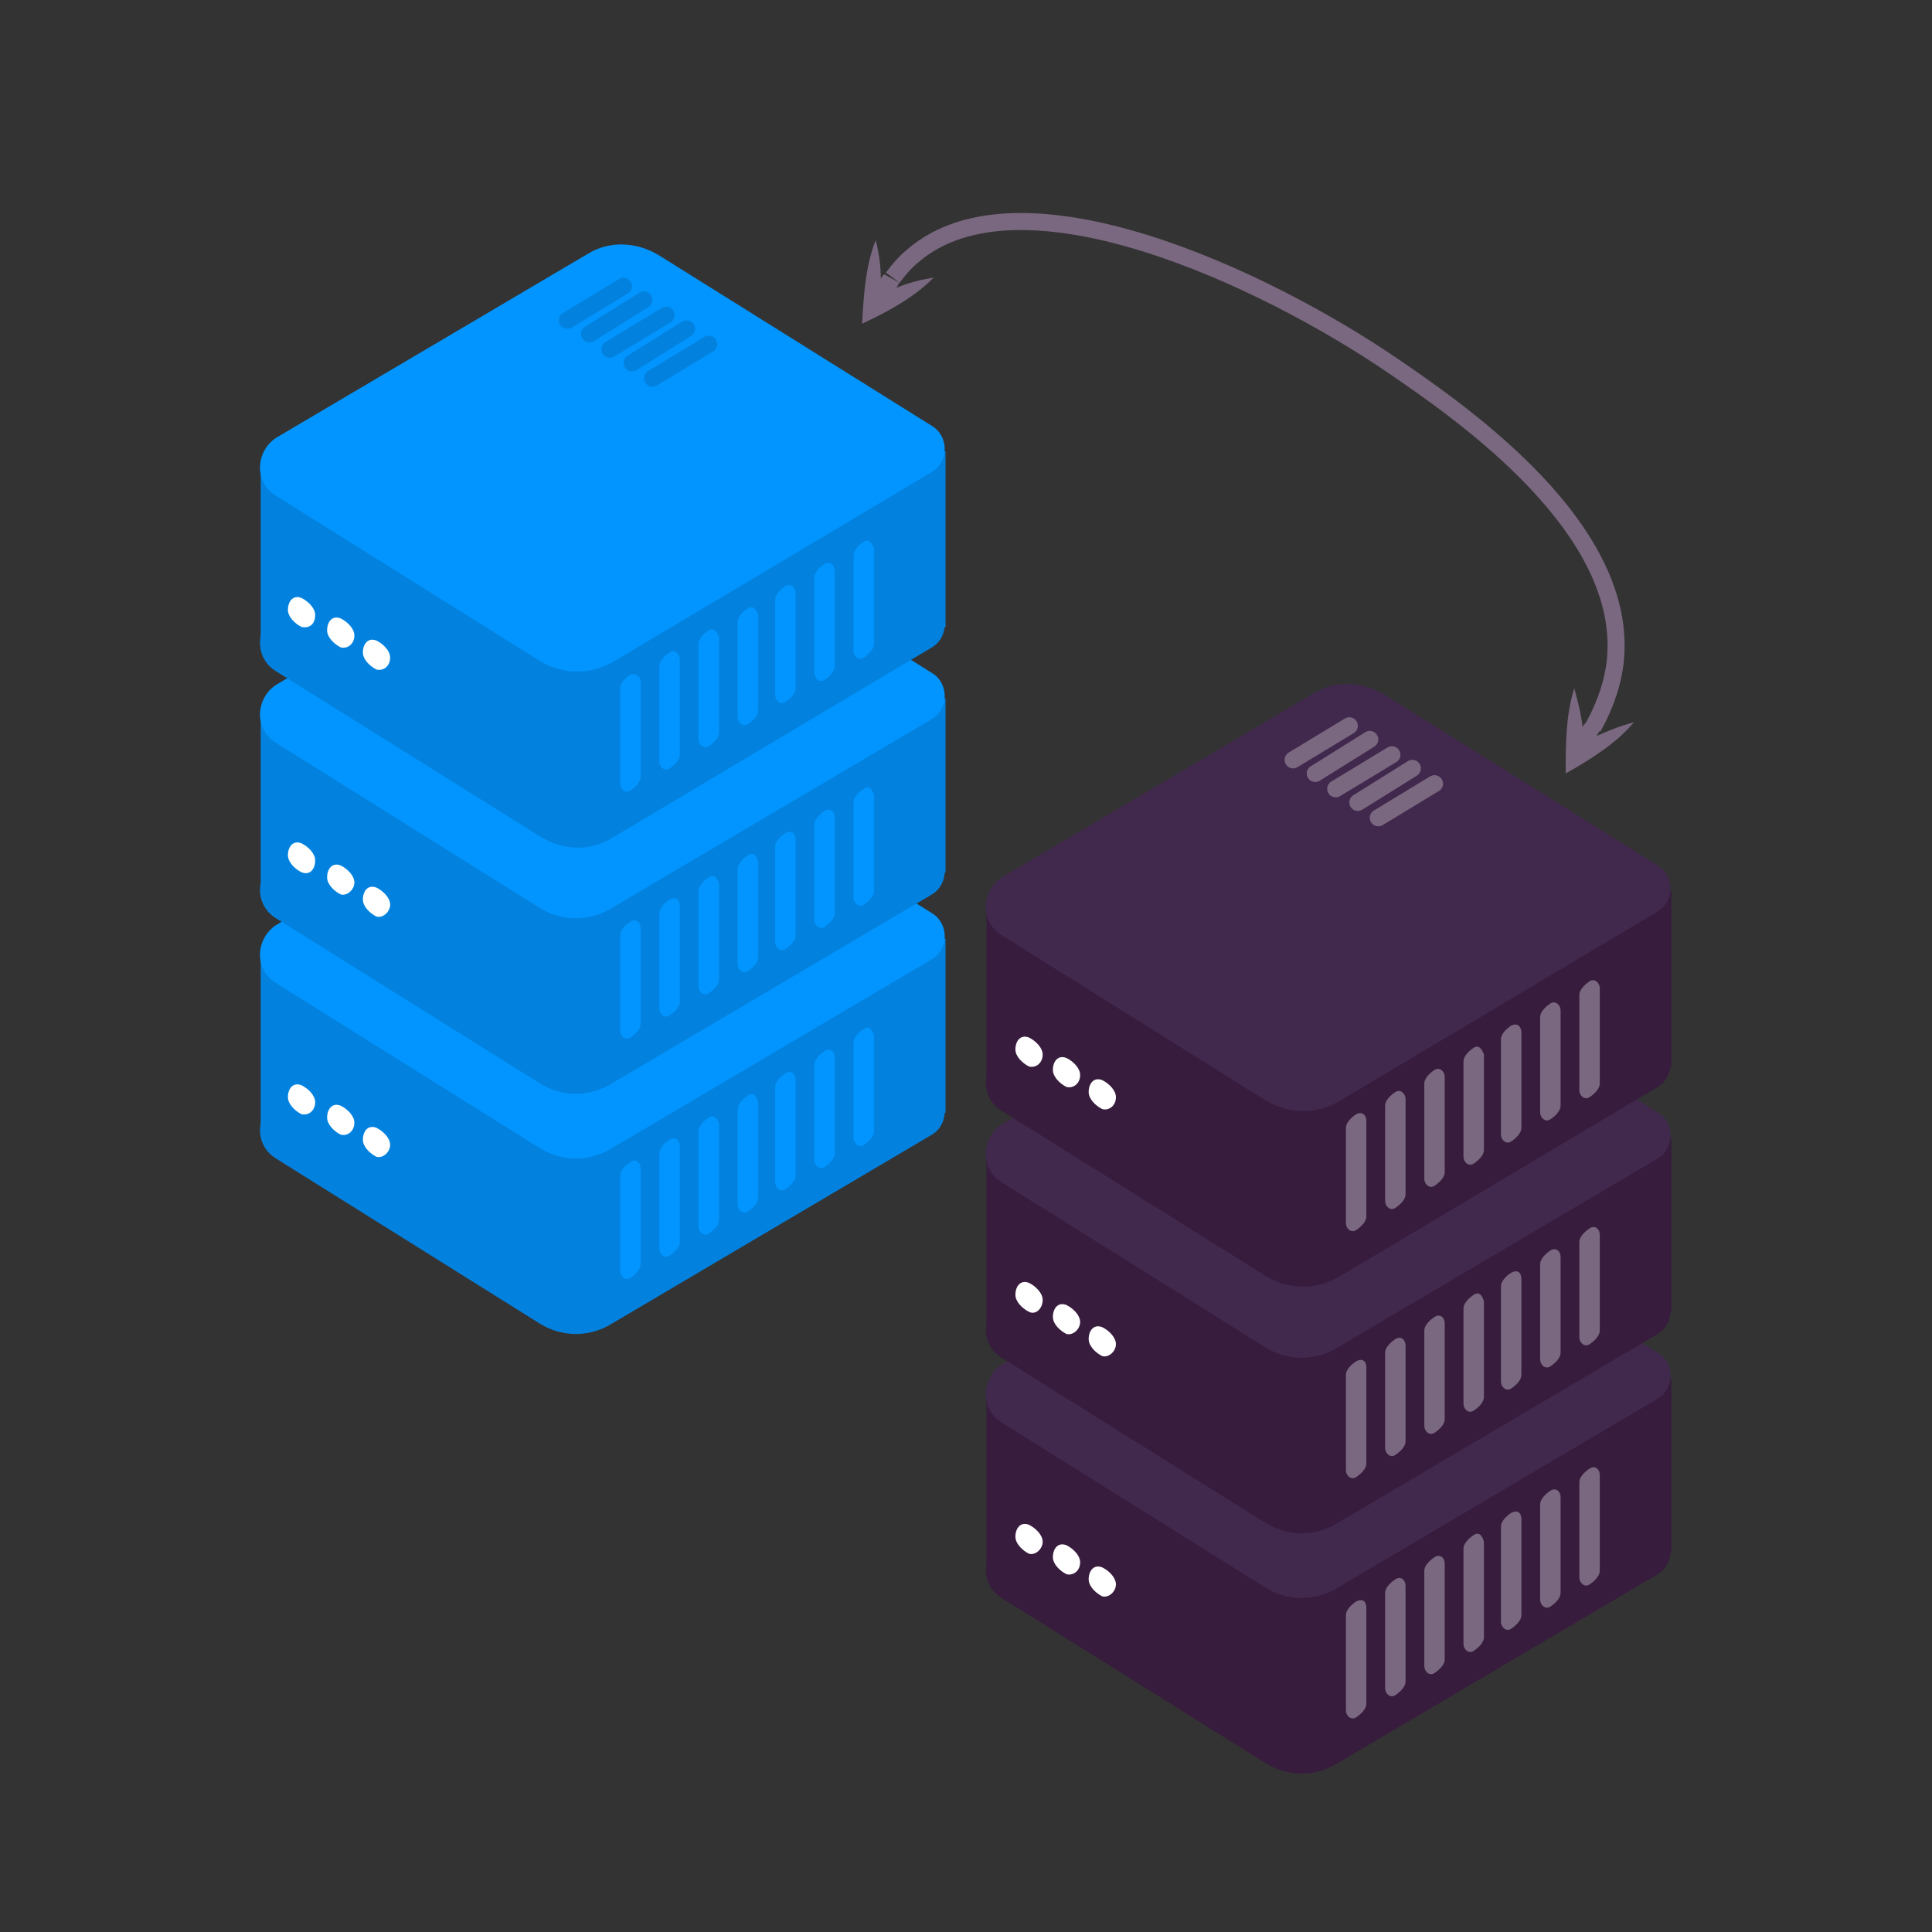 <?xml version="1.0" encoding="utf-8"?>
<!-- Generator: Adobe Illustrator 26.5.0, SVG Export Plug-In . SVG Version: 6.00 Build 0)  -->
<svg version="1.1" id="Laag_1" xmlns="http://www.w3.org/2000/svg" xmlns:xlink="http://www.w3.org/1999/xlink" x="0px" y="0px"
	 viewBox="0 0 113.4 113.4" style="enable-background:new 0 0 113.4 113.4;" xml:space="preserve">
<rect x="0" y="0" width="113.4" height="113.4" fill="#333333" stroke="none"/>
<style type="text/css">
	.st0{fill:none;stroke:#41284D;stroke-width:3;stroke-miterlimit:10;}
	.st1{fill:#6A5B6F;}
	.st2{fill:#7A6880;}
	.st3{fill:#7F7B81;}
	.st4{fill:#41284D;}
	.st5{fill:#959098;}
	.st6{fill:#9E9D9C;}
	.st7{fill:#C7C6C6;}
	.st8{fill:#F1F1F1;}
	.st9{fill:#0295FF;}
	.st10{fill:#C2BAC5;}
	.st11{fill:#E6E6E6;}
	.st12{fill:none;stroke:#0295FF;stroke-miterlimit:10;}
	.st13{fill:none;stroke:#41284D;stroke-miterlimit:10;}
	.st14{fill:#F8A917;}
	.st15{fill:#51C185;}
	.st16{fill:#4489C9;}
	.st17{fill:none;stroke:#41284D;stroke-linecap:round;stroke-linejoin:round;stroke-miterlimit:10;}
	.st18{fill:none;stroke:#0295FF;stroke-linecap:round;stroke-linejoin:round;stroke-miterlimit:10;}
	.st19{fill:none;}
	.st20{clip-path:url(#SVGID_00000120560460563339851740000016216632648831041716_);}
	.st21{fill:#35203D;}
	.st22{clip-path:url(#SVGID_00000181773484644521003510000010325410515360093621_);}
	.st23{fill:#C6724C;}
	.st24{fill:#553E5E;}
	.st25{fill:#675370;}
	.st26{clip-path:url(#SVGID_00000099636605979890823790000009073400263739552959_);}
	.st27{clip-path:url(#SVGID_00000142151986913633188660000016015714637315374482_);}
	.st28{fill:#B15433;}
	.st29{clip-path:url(#SVGID_00000036973892565952727240000017456031019717723297_);}
	.st30{fill:#C7724D;}
	.st31{clip-path:url(#SVGID_00000178909623574929088750000011927169345838595240_);}
	.st32{fill:#F2E5DE;}
	.st33{fill:#4C4769;}
	.st34{clip-path:url(#SVGID_00000041294606498741367090000006927223744824809401_);}
	.st35{clip-path:url(#SVGID_00000021114364841838158760000008971419914378547641_);}
	.st36{clip-path:url(#SVGID_00000007421769016429544360000007801805859044605118_);}
	.st37{clip-path:url(#SVGID_00000013189829560294408790000009870786118136006060_);}
	.st38{clip-path:url(#SVGID_00000096057129373009772120000008477186146450059162_);}
	.st39{clip-path:url(#SVGID_00000116942929768684156620000000586496360378246067_);}
	.st40{clip-path:url(#SVGID_00000067196147232566795880000005889746170022080445_);}
	.st41{clip-path:url(#SVGID_00000008828516970608340040000003515176532966527677_);}
	.st42{fill:#0282DE;}
	.st43{fill:#371C3D;}
	.st44{fill:none;stroke:#0295FF;stroke-width:3;stroke-linecap:round;stroke-miterlimit:10;}
	.st45{fill:none;stroke:#41284D;stroke-width:3;stroke-linecap:round;stroke-miterlimit:10;}
	.st46{fill:#FFFFFF;}
	.st47{fill:none;stroke:#0282DE;stroke-width:3;stroke-linecap:round;stroke-miterlimit:10;}
	.st48{fill:none;stroke:#0282DE;stroke-linecap:round;stroke-miterlimit:10;}
	.st49{fill:none;stroke:#7A6880;stroke-linecap:round;stroke-miterlimit:10;}
	.st50{fill:#1D71B8;}
	.st51{fill:#4E9D71;}
	.st52{fill:#D29113;}
	.st53{fill:none;stroke:#F8A917;stroke-linecap:round;stroke-miterlimit:10;}
	.st54{fill:none;stroke:#7A6880;stroke-miterlimit:10;}
	.st55{opacity:0.34;fill:#F1F1F1;}
	.st56{fill:none;stroke:#E6E6E6;stroke-width:3;stroke-miterlimit:10;}
	.st57{fill:#F6F6F6;}
	.st58{fill:#472650;}
	.st59{opacity:0.3;}
	.st60{fill:none;stroke:#E6E6E6;stroke-miterlimit:10;}
	.st61{fill:none;stroke:#FFFFFF;stroke-linecap:round;stroke-linejoin:round;stroke-miterlimit:10;}
	.st62{fill:none;stroke:#DADADA;stroke-miterlimit:10;}
	.st63{opacity:0.35;fill:#F6F6F6;}
	.st64{fill:none;stroke:#E6E6E6;stroke-width:2;stroke-miterlimit:10;}
	.st65{opacity:0.32;fill:#F6F6F6;}
	.st66{opacity:0.36;fill:#F6F6F6;}
	.st67{fill:none;stroke:#F8A917;stroke-width:2;stroke-miterlimit:10;}
	.st68{opacity:0.33;}
	.st69{opacity:0.71;fill:#E6E6E6;}
	.st70{fill:#103E67;}
	.st71{fill:#468AC9;}
	.st72{fill:#3A2545;}
	.st73{fill:#A75E43;}
	.st74{clip-path:url(#SVGID_00000039127974058582116980000002015871168198771644_);}
	.st75{opacity:0.5;fill:url(#man_1_Orginal_1-5_00000124141640630357018650000016081350249092489881_);enable-background:new    ;}
	.st76{clip-path:url(#SVGID_00000147214625270185869630000014667998503255065243_);}
	.st77{clip-path:url(#SVGID_00000014601481252567730610000008285967125969798309_);}
	.st78{clip-path:url(#SVGID_00000057865544894005354910000008647981944262108335_);}
	.st79{fill:#2476BC;}
	.st80{clip-path:url(#SVGID_00000044144827455464352120000014775195337054441887_);}
	.st81{fill:#F2F2F2;}
	.st82{fill:#C3BBC6;}
	.st83{fill:#28192F;}
	.st84{clip-path:url(#SVGID_00000057136000503112226690000011688438617923798657_);}
	.st85{clip-path:url(#SVGID_00000038378277778259267920000014380241936672133554_);}
	.st86{clip-path:url(#SVGID_00000014603908251606718760000003969026085542796471_);}
	.st87{fill:#4B4A4B;}
	.st88{fill:#A6A0AA;}
	.st89{opacity:0.2;fill:none;}
	.st90{fill:#959098;stroke:#0295FF;stroke-miterlimit:10;}
	.st91{fill:#7A6880;stroke:#0295FF;stroke-miterlimit:10;}
	.st92{opacity:0.33;fill:#575756;}
	.st93{opacity:0.45;fill:#FFFFFF;}
	.st94{fill:#2C1B35;}
	.st95{fill:#2D1B35;}
	.st96{clip-path:url(#SVGID_00000081611239015930062960000009121356939823593873_);}
	.st97{fill:#5BB784;}
	.st98{fill:#E6D3C8;}
	.st99{clip-path:url(#SVGID_00000009590952251929811680000002744783118662873234_);}
	.st100{clip-path:url(#SVGID_00000083782536779269430330000009466593789981846206_);}
	.st101{clip-path:url(#SVGID_00000148622484517680760000000005251293515672467647_);}
	.st102{clip-path:url(#SVGID_00000087389845302341639960000001911757499573633727_);}
	.st103{clip-path:url(#SVGID_00000093876668262788941130000000920890868299652240_);}
	.st104{clip-path:url(#SVGID_00000178888138842819625880000015632705492813429662_);}
	.st105{clip-path:url(#SVGID_00000164490580122349974210000000065099527465002386_);}
	.st106{clip-path:url(#SVGID_00000028318319006869498800000001039290382855906718_);}
	.st107{clip-path:url(#SVGID_00000179604832258900961330000002331232997809253761_);}
	.st108{clip-path:url(#SVGID_00000102523840049737631060000018019124860175426467_);}
	.st109{clip-path:url(#SVGID_00000080905868854449685630000004549921298769799057_);}
	.st110{clip-path:url(#SVGID_00000160183831244642796310000017271726947144783275_);}
	.st111{clip-path:url(#SVGID_00000070114964105207300660000008555407533436544183_);}
	.st112{clip-path:url(#SVGID_00000152948524612773022070000005189338211560458655_);}
	.st113{clip-path:url(#SVGID_00000034800705792159001730000018312228573533097121_);}
	.st114{clip-path:url(#SVGID_00000000219913379442441860000002424918863012145810_);}
	.st115{clip-path:url(#SVGID_00000022525762667182421160000007242311641921511558_);}
	.st116{clip-path:url(#SVGID_00000088814935894767151740000008969473124322634922_);}
	.st117{clip-path:url(#SVGID_00000083784869370236511840000001070990840219402670_);}
	.st118{clip-path:url(#SVGID_00000006672516669818544100000011745673805089280430_);}
	.st119{clip-path:url(#SVGID_00000012454139463924318370000016422307729178557093_);}
	.st120{clip-path:url(#SVGID_00000083059552667033814210000013633309420704633483_);}
	.st121{clip-path:url(#SVGID_00000170260730271883631420000016458812543072397226_);}
	.st122{clip-path:url(#SVGID_00000002344575939754923410000007310705475556080027_);}
	.st123{clip-path:url(#SVGID_00000113346398395512503610000006591201832014849683_);}
	.st124{clip-path:url(#SVGID_00000083059905341122517750000001452494006619289487_);}
	.st125{clip-path:url(#SVGID_00000114046253471046171040000009595622651336237194_);}
	.st126{clip-path:url(#SVGID_00000021103797187483295560000000407983534563025343_);}
	.st127{clip-path:url(#SVGID_00000175309895370828077170000013947457581547441840_);}
	.st128{clip-path:url(#SVGID_00000090996899019641447800000011890667018403964578_);}
	.st129{clip-path:url(#SVGID_00000069366707495249853690000015714422227715640247_);}
	.st130{clip-path:url(#SVGID_00000177456683656094967290000014177625627762606527_);}
	.st131{clip-path:url(#SVGID_00000088852810726587271580000017974792243294916767_);}
	.st132{clip-path:url(#SVGID_00000135672279733952027710000003347372119861799061_);}
	.st133{clip-path:url(#SVGID_00000172435043883490859620000000398984465528618137_);}
	.st134{clip-path:url(#SVGID_00000158012620102799636790000003712243110907614344_);}
	.st135{clip-path:url(#SVGID_00000109006250782865784900000000179773617439948725_);}
	.st136{clip-path:url(#SVGID_00000087386802149257041130000013543216764329995692_);}
	.st137{clip-path:url(#SVGID_00000104679727813972018770000012667107314570527407_);}
	.st138{clip-path:url(#SVGID_00000005247003368520901640000017141350921339002289_);}
	.st139{clip-path:url(#SVGID_00000133519575138305448740000011080756298560088984_);}
	.st140{clip-path:url(#SVGID_00000162343583521523066250000017241738616408653972_);}
	.st141{clip-path:url(#SVGID_00000000944627873417853710000000917978112859441046_);}
	.st142{clip-path:url(#SVGID_00000109724564314701175780000002526323629150709170_);}
	.st143{clip-path:url(#SVGID_00000145026816703747706860000002079818282725847988_);}
	.st144{fill:#EDEDED;}
	.st145{fill:#1D1D1B;}
	.st146{clip-path:url(#SVGID_00000011745281816834568590000003548930180481519253_);}
	.st147{opacity:0.5;fill:url(#man_1_Orginal_1-5_00000098187113178920435640000001820401752590417569_);enable-background:new    ;}
	.st148{clip-path:url(#SVGID_00000113338991053933059180000011428279295968092335_);}
	.st149{clip-path:url(#SVGID_00000159462400476657902250000010720867222951079581_);}
	.st150{clip-path:url(#SVGID_00000099625497587107052040000005704170117434366090_);}
	.st151{clip-path:url(#SVGID_00000167389700813488223300000002334136300309228961_);}
	.st152{clip-path:url(#SVGID_00000173152518247742996010000008404521144218273687_);}
	.st153{clip-path:url(#SVGID_00000177468591761355194880000018235581971928922029_);}
	.st154{clip-path:url(#SVGID_00000016789015749281627150000016584052440406200486_);}
	.st155{fill:#FFFFFF;stroke:#41284D;stroke-miterlimit:10;}
	.st156{fill:#1CA0FF;}
	.st157{clip-path:url(#SVGID_00000023963865433681032380000000005572134216965519_);fill:#0295FF;}
	.st158{clip-path:url(#SVGID_00000016074580662454593130000015790149979324453008_);fill:#0295FF;}
	.st159{clip-path:url(#SVGID_00000127030497080434771980000008273109273944593796_);fill:#0295FF;}
	.st160{clip-path:url(#SVGID_00000057852088391217046110000009650244675156990848_);fill:#0295FF;}
	.st161{clip-path:url(#SVGID_00000119837241971830621790000007789670972762471585_);fill:#0295FF;}
	.st162{clip-path:url(#SVGID_00000047050842036747832050000005941250626486952076_);fill:#0295FF;}
	.st163{fill:#7A6981;}
	.st164{clip-path:url(#SVGID_00000119824364829559724410000004715809284123712645_);fill:#0295FF;}
	.st165{clip-path:url(#SVGID_00000008863503937162020990000017248555511934683819_);fill:#0295FF;}
	.st166{fill:#46264F;}
	.st167{clip-path:url(#SVGID_00000163042947522743631180000010958439416181204107_);fill:#0295FF;}
	.st168{clip-path:url(#SVGID_00000022541970208191463580000004156251643228641973_);fill:#0295FF;}
	.st169{clip-path:url(#SVGID_00000117646228762483400060000011074873271951990952_);fill:#0295FF;}
	.st170{clip-path:url(#SVGID_00000052095223125635779870000013430817688893583238_);fill:#0295FF;}
	.st171{fill:none;stroke:#0295FF;stroke-linecap:round;stroke-miterlimit:10;}
	.st172{fill:none;stroke:#41284D;stroke-linecap:round;stroke-miterlimit:10;}
	.st173{fill:#6F5F74;}
	.st174{fill:none;stroke:#959098;stroke-miterlimit:10;}
	.st175{fill:#3B77AC;}
	.st176{fill:#46254F;}
	.st177{fill:#0296FF;}
	.st178{fill:#C6C6C6;}
	.st179{clip-path:url(#SVGID_00000066515162952951562510000009485913584609195174_);}
</style>
<g>
	<g>
		<polygon class="st42" points="15.3,56.3 15.3,65.9 34.1,76.3 55.5,65.3 55.5,55.1 28.7,49.1 		"/>
		<path class="st42" d="M31.7,77.7L16.2,68c-1.3-0.8-1.2-2.6,0-3.4l18.3-10.8c1.3-0.8,2.9-0.7,4.2,0.1l16,10c1,0.6,1,2.1,0,2.7
			L35.9,77.7C34.6,78.5,33,78.5,31.7,77.7z"/>
		<path class="st9" d="M31.7,67.4l-15.5-9.7c-1.3-0.8-1.2-2.6,0-3.4l18.3-10.8c1.3-0.8,2.9-0.7,4.2,0.1l16,10c1,0.6,1,2.1,0,2.7
			L35.9,67.4C34.6,68.2,33,68.2,31.7,67.4z"/>
		<g>
			<path class="st46" d="M18.5,64.7c0-0.4-0.4-0.8-0.8-1c-0.5-0.2-0.8,0.2-0.8,0.7c0,0.4,0.4,0.8,0.8,1
				C18.2,65.5,18.5,65.1,18.5,64.7z"/>
		</g>
		<g>
			<path class="st46" d="M20.8,65.9c0-0.4-0.4-0.8-0.8-1c-0.5-0.2-0.8,0.2-0.8,0.7c0,0.4,0.4,0.8,0.8,1
				C20.4,66.7,20.8,66.4,20.8,65.9z"/>
		</g>
		<g>
			<path class="st46" d="M22.9,67.2c0-0.4-0.4-0.8-0.8-1c-0.5-0.2-0.8,0.2-0.8,0.7c0,0.4,0.4,0.8,0.8,1C22.5,68,22.9,67.6,22.9,67.2
				z"/>
		</g>
		<g>
			<g>
				<path class="st9" d="M37,68.2C37,68.2,37,68.2,37,68.2c-0.3,0.2-0.6,0.5-0.6,0.8c0,1.9,0,3.7,0,5.6c0,0.3,0.3,0.6,0.6,0.4l0,0
					c0.3-0.2,0.6-0.5,0.6-0.8c0-1.9,0-3.7,0-5.6C37.6,68.2,37.3,68,37,68.2z"/>
			</g>
			<g>
				<path class="st9" d="M39.3,66.9C39.3,66.9,39.3,66.9,39.3,66.9c-0.3,0.2-0.6,0.5-0.6,0.8c0,1.9,0,3.7,0,5.6
					c0,0.3,0.3,0.6,0.6,0.4l0,0c0.3-0.2,0.6-0.5,0.6-0.8c0-1.9,0-3.7,0-5.6C39.9,66.9,39.6,66.7,39.3,66.9z"/>
			</g>
			<g>
				<path class="st9" d="M41.6,65.6L41.6,65.6c-0.3,0.2-0.6,0.5-0.6,0.8c0,1.9,0,3.7,0,5.6c0,0.3,0.3,0.6,0.6,0.4l0,0
					c0.3-0.2,0.6-0.5,0.6-0.8c0-1.9,0-3.7,0-5.6C42.1,65.6,41.9,65.4,41.6,65.6z"/>
			</g>
			<g>
				<path class="st9" d="M43.9,64.3L43.9,64.3c-0.3,0.2-0.6,0.5-0.6,0.8c0,1.9,0,3.7,0,5.6c0,0.3,0.3,0.6,0.6,0.4l0,0
					c0.3-0.2,0.6-0.5,0.6-0.8c0-1.9,0-3.7,0-5.6C44.4,64.3,44.2,64.1,43.9,64.3z"/>
			</g>
			<g>
				<path class="st9" d="M46.1,63L46.1,63c-0.3,0.2-0.6,0.5-0.6,0.8c0,1.9,0,3.7,0,5.6c0,0.3,0.3,0.6,0.6,0.4c0,0,0,0,0,0
					c0.3-0.2,0.6-0.5,0.6-0.8c0-1.9,0-3.7,0-5.6C46.7,63,46.4,62.8,46.1,63z"/>
			</g>
			<g>
				<path class="st9" d="M48.4,61.7L48.4,61.7c-0.3,0.2-0.6,0.5-0.6,0.8c0,1.9,0,3.7,0,5.6c0,0.3,0.3,0.6,0.6,0.4l0,0
					c0.3-0.2,0.6-0.5,0.6-0.8c0-1.9,0-3.7,0-5.6C49,61.7,48.7,61.5,48.4,61.7z"/>
			</g>
			<g>
				<path class="st9" d="M50.7,60.4L50.7,60.4c-0.3,0.2-0.6,0.5-0.6,0.8c0,1.9,0,3.7,0,5.6c0,0.3,0.3,0.6,0.6,0.4l0,0
					c0.3-0.2,0.6-0.5,0.6-0.8c0-1.9,0-3.7,0-5.6C51.2,60.4,51,60.2,50.7,60.4z"/>
			</g>
		</g>
		<g>
			<line class="st47" x1="36.6" y1="45.4" x2="33.3" y2="47.3"/>
			<line class="st47" x1="37.8" y1="46.2" x2="34.6" y2="48.2"/>
			<line class="st47" x1="39.1" y1="47.1" x2="35.8" y2="49"/>
			<line class="st47" x1="40.3" y1="47.9" x2="37.1" y2="49.9"/>
			<line class="st47" x1="41.6" y1="48.8" x2="38.3" y2="50.7"/>
		</g>
	</g>
	<g>
		<polygon class="st42" points="15.3,42.2 15.3,51.8 34.1,62.1 55.5,51.2 55.5,41 28.7,34.9 		"/>
		<path class="st42" d="M31.7,63.6l-15.5-9.7c-1.3-0.8-1.2-2.6,0-3.4l18.3-10.8c1.3-0.8,2.9-0.7,4.2,0.1l16,10c1,0.6,1,2.1,0,2.7
			L35.9,63.6C34.6,64.4,33,64.4,31.7,63.6z"/>
		<path class="st9" d="M31.7,53.3l-15.5-9.7c-1.3-0.8-1.2-2.6,0-3.4l18.3-10.8c1.3-0.8,2.9-0.7,4.2,0.1l16,10c1,0.6,1,2.1,0,2.7
			L35.9,53.3C34.6,54.1,33,54.1,31.7,53.3z"/>
		<g>
			<path class="st46" d="M18.5,50.5c0-0.4-0.4-0.8-0.8-1c-0.5-0.2-0.8,0.2-0.8,0.7c0,0.4,0.4,0.8,0.8,1C18.2,51.4,18.5,51,18.5,50.5
				z"/>
		</g>
		<g>
			<path class="st46" d="M20.8,51.8c0-0.4-0.4-0.8-0.8-1c-0.5-0.2-0.8,0.2-0.8,0.7c0,0.4,0.4,0.8,0.8,1
				C20.4,52.6,20.8,52.2,20.8,51.8z"/>
		</g>
		<g>
			<path class="st46" d="M22.9,53.1c0-0.4-0.4-0.8-0.8-1c-0.5-0.2-0.8,0.2-0.8,0.7c0,0.4,0.4,0.8,0.8,1
				C22.5,53.9,22.9,53.5,22.9,53.1z"/>
		</g>
		<g>
			<g>
				<path class="st9" d="M37,54.1L37,54.1c-0.3,0.2-0.6,0.5-0.6,0.8c0,1.9,0,3.7,0,5.6c0,0.3,0.3,0.6,0.6,0.4c0,0,0,0,0,0
					c0.3-0.2,0.6-0.5,0.6-0.8c0-1.9,0-3.7,0-5.6C37.6,54.1,37.3,53.9,37,54.1z"/>
			</g>
			<g>
				<path class="st9" d="M39.3,52.8L39.3,52.8c-0.3,0.2-0.6,0.5-0.6,0.8c0,1.9,0,3.7,0,5.6c0,0.3,0.3,0.6,0.6,0.4c0,0,0,0,0,0
					c0.3-0.2,0.6-0.5,0.6-0.8c0-1.9,0-3.7,0-5.6C39.9,52.8,39.6,52.6,39.3,52.8z"/>
			</g>
			<g>
				<path class="st9" d="M41.6,51.5L41.6,51.5c-0.3,0.2-0.6,0.5-0.6,0.8c0,1.9,0,3.7,0,5.6c0,0.3,0.3,0.6,0.6,0.4l0,0
					c0.3-0.2,0.6-0.5,0.6-0.8c0-1.9,0-3.7,0-5.6C42.1,51.5,41.9,51.3,41.6,51.5z"/>
			</g>
			<g>
				<path class="st9" d="M43.9,50.2L43.9,50.2c-0.3,0.2-0.6,0.5-0.6,0.8c0,1.9,0,3.7,0,5.6c0,0.3,0.3,0.6,0.6,0.4l0,0
					c0.3-0.2,0.6-0.5,0.6-0.8c0-1.9,0-3.7,0-5.6C44.4,50.2,44.2,50,43.9,50.2z"/>
			</g>
			<g>
				<path class="st9" d="M46.1,48.9L46.1,48.9c-0.3,0.2-0.6,0.5-0.6,0.8c0,1.9,0,3.7,0,5.6c0,0.3,0.3,0.6,0.6,0.4l0,0
					c0.3-0.2,0.6-0.5,0.6-0.8c0-1.9,0-3.7,0-5.6C46.7,48.9,46.4,48.7,46.1,48.9z"/>
			</g>
			<g>
				<path class="st9" d="M48.4,47.6L48.4,47.6c-0.3,0.2-0.6,0.5-0.6,0.8c0,1.9,0,3.7,0,5.6c0,0.3,0.3,0.6,0.6,0.4l0,0
					c0.3-0.2,0.6-0.5,0.6-0.8c0-1.9,0-3.7,0-5.6C49,47.6,48.7,47.4,48.4,47.6z"/>
			</g>
			<g>
				<path class="st9" d="M50.7,46.3L50.7,46.3c-0.3,0.2-0.6,0.5-0.6,0.8c0,1.9,0,3.7,0,5.6c0,0.3,0.3,0.6,0.6,0.4l0,0
					c0.3-0.2,0.6-0.5,0.6-0.8c0-1.9,0-3.7,0-5.6C51.2,46.3,51,46.1,50.7,46.3z"/>
			</g>
		</g>
		<g>
			<line class="st47" x1="36.6" y1="31.2" x2="33.3" y2="33.2"/>
			<line class="st47" x1="37.8" y1="32.1" x2="34.6" y2="34.1"/>
			<line class="st47" x1="39.1" y1="32.9" x2="35.8" y2="34.9"/>
			<line class="st47" x1="40.3" y1="33.8" x2="37.1" y2="35.8"/>
			<line class="st47" x1="41.6" y1="34.6" x2="38.3" y2="36.6"/>
		</g>
	</g>
	<g>
		<polygon class="st42" points="15.3,27.7 15.3,37.4 34.1,47.7 55.5,36.8 55.5,26.5 28.7,20.5 		"/>
		<path class="st42" d="M31.7,49.1l-15.5-9.7c-1.3-0.8-1.2-2.6,0-3.4l18.3-10.8c1.3-0.8,2.9-0.7,4.2,0.1l16,10c1,0.6,1,2.1,0,2.7
			L35.9,49.2C34.6,50,33,49.9,31.7,49.1z"/>
		<path class="st9" d="M31.7,38.8l-15.5-9.7c-1.3-0.8-1.2-2.6,0-3.4l18.3-10.8c1.3-0.8,2.9-0.7,4.2,0.1l16,10c1,0.6,1,2.1,0,2.7
			L35.9,38.9C34.6,39.6,33,39.6,31.7,38.8z"/>
		<g>
			<path class="st46" d="M18.5,36.1c0-0.4-0.4-0.8-0.8-1c-0.5-0.2-0.8,0.2-0.8,0.7c0,0.4,0.4,0.8,0.8,1
				C18.2,36.9,18.5,36.6,18.5,36.1z"/>
		</g>
		<g>
			<path class="st46" d="M20.8,37.3c0-0.4-0.4-0.8-0.8-1c-0.5-0.2-0.8,0.2-0.8,0.7c0,0.4,0.4,0.8,0.8,1
				C20.4,38.1,20.8,37.8,20.8,37.3z"/>
		</g>
		<g>
			<path class="st46" d="M22.9,38.6c0-0.4-0.4-0.8-0.8-1c-0.5-0.2-0.8,0.2-0.8,0.7c0,0.4,0.4,0.8,0.8,1
				C22.5,39.4,22.9,39.1,22.9,38.6z"/>
		</g>
		<g>
			<g>
				<path class="st9" d="M37,39.6C37,39.6,37,39.6,37,39.6c-0.3,0.2-0.6,0.5-0.6,0.8c0,1.9,0,3.7,0,5.6c0,0.3,0.3,0.6,0.6,0.4l0,0
					c0.3-0.2,0.6-0.5,0.6-0.8c0-1.9,0-3.7,0-5.6C37.6,39.7,37.3,39.5,37,39.6z"/>
			</g>
			<g>
				<path class="st9" d="M39.3,38.3C39.3,38.3,39.3,38.3,39.3,38.3c-0.3,0.2-0.6,0.5-0.6,0.8c0,1.9,0,3.7,0,5.6
					c0,0.3,0.3,0.6,0.6,0.4l0,0c0.3-0.2,0.6-0.5,0.6-0.8c0-1.9,0-3.7,0-5.6C39.9,38.4,39.6,38.1,39.3,38.3z"/>
			</g>
			<g>
				<path class="st9" d="M41.6,37C41.6,37,41.6,37,41.6,37c-0.3,0.2-0.6,0.5-0.6,0.8c0,1.9,0,3.7,0,5.6c0,0.3,0.3,0.6,0.6,0.4
					c0,0,0,0,0,0c0.3-0.2,0.6-0.5,0.6-0.8c0-1.9,0-3.7,0-5.6C42.1,37.1,41.9,36.8,41.6,37z"/>
			</g>
			<g>
				<path class="st9" d="M43.9,35.7L43.9,35.7c-0.3,0.2-0.6,0.5-0.6,0.8c0,1.9,0,3.7,0,5.6c0,0.3,0.3,0.6,0.6,0.4c0,0,0,0,0,0
					c0.3-0.2,0.6-0.5,0.6-0.8c0-1.9,0-3.7,0-5.6C44.4,35.8,44.2,35.5,43.9,35.7z"/>
			</g>
			<g>
				<path class="st9" d="M46.1,34.4L46.1,34.4c-0.3,0.2-0.6,0.5-0.6,0.8c0,1.9,0,3.7,0,5.6c0,0.3,0.3,0.6,0.6,0.4l0,0
					c0.3-0.2,0.6-0.5,0.6-0.8c0-1.9,0-3.7,0-5.6C46.7,34.5,46.4,34.2,46.1,34.4z"/>
			</g>
			<g>
				<path class="st9" d="M48.4,33.1C48.4,33.1,48.4,33.1,48.4,33.1c-0.3,0.2-0.6,0.5-0.6,0.8c0,1.9,0,3.7,0,5.6
					c0,0.3,0.3,0.6,0.6,0.4c0,0,0,0,0,0c0.3-0.2,0.6-0.5,0.6-0.8c0-1.9,0-3.7,0-5.6C49,33.2,48.7,32.9,48.4,33.1z"/>
			</g>
			<g>
				<path class="st9" d="M50.7,31.8L50.7,31.8c-0.3,0.2-0.6,0.5-0.6,0.8c0,1.9,0,3.7,0,5.6c0,0.3,0.3,0.6,0.6,0.4c0,0,0,0,0,0
					c0.3-0.2,0.6-0.5,0.6-0.8c0-1.9,0-3.7,0-5.6C51.2,31.9,51,31.6,50.7,31.8z"/>
			</g>
		</g>
		<g>
			<line class="st48" x1="36.6" y1="16.8" x2="33.3" y2="18.8"/>
			<line class="st48" x1="37.8" y1="17.6" x2="34.6" y2="19.6"/>
			<line class="st48" x1="39.1" y1="18.5" x2="35.8" y2="20.5"/>
			<line class="st48" x1="40.3" y1="19.3" x2="37.1" y2="21.3"/>
			<line class="st48" x1="41.6" y1="20.2" x2="38.3" y2="22.2"/>
		</g>
	</g>
	<g>
		<polygon class="st43" points="57.9,82.1 57.9,91.7 76.7,102.1 98.1,91.1 98.1,80.9 71.3,74.9 		"/>
		<path class="st43" d="M74.3,103.5l-15.5-9.7c-1.3-0.8-1.2-2.6,0-3.4l18.3-10.8c1.3-0.8,2.9-0.7,4.2,0.1l16,10c1,0.6,1,2.1,0,2.7
			l-18.8,11.1C77.2,104.3,75.6,104.3,74.3,103.5z"/>
		<path class="st4" d="M74.3,93.2l-15.5-9.7c-1.3-0.8-1.2-2.6,0-3.4l18.3-10.8c1.3-0.8,2.9-0.7,4.2,0.1l16,10c1,0.6,1,2.1,0,2.7
			L78.5,93.2C77.2,94,75.6,94,74.3,93.2z"/>
		<g>
			<path class="st46" d="M61.2,90.5c0-0.4-0.4-0.8-0.8-1c-0.5-0.2-0.8,0.2-0.8,0.7c0,0.4,0.4,0.8,0.8,1
				C60.8,91.3,61.2,90.9,61.2,90.5z"/>
		</g>
		<g>
			<path class="st46" d="M63.4,91.7c0-0.4-0.4-0.8-0.8-1c-0.5-0.2-0.8,0.2-0.8,0.7c0,0.4,0.4,0.8,0.8,1C63,92.5,63.4,92.2,63.4,91.7
				z"/>
		</g>
		<g>
			<path class="st46" d="M65.5,93c0-0.4-0.4-0.8-0.8-1c-0.5-0.2-0.8,0.2-0.8,0.7c0,0.4,0.4,0.8,0.8,1C65.1,93.8,65.5,93.4,65.5,93z"
				/>
		</g>
		<g>
			<g>
				<path class="st2" d="M79.6,94L79.6,94c-0.3,0.2-0.6,0.5-0.6,0.8c0,1.9,0,3.7,0,5.6c0,0.3,0.3,0.6,0.6,0.4c0,0,0,0,0,0
					c0.3-0.2,0.6-0.5,0.6-0.8c0-1.9,0-3.7,0-5.6C80.2,94,80,93.8,79.6,94z"/>
			</g>
			<g>
				<path class="st2" d="M81.9,92.7L81.9,92.7c-0.3,0.2-0.6,0.5-0.6,0.8c0,1.9,0,3.7,0,5.6c0,0.3,0.3,0.6,0.6,0.4l0,0
					c0.3-0.2,0.6-0.5,0.6-0.8c0-1.9,0-3.7,0-5.6C82.5,92.7,82.2,92.5,81.9,92.7z"/>
			</g>
			<g>
				<path class="st2" d="M84.2,91.4L84.2,91.4c-0.3,0.2-0.6,0.5-0.6,0.8c0,1.9,0,3.7,0,5.6c0,0.3,0.3,0.6,0.6,0.4l0,0
					c0.3-0.2,0.6-0.5,0.6-0.8c0-1.9,0-3.7,0-5.6C84.8,91.4,84.5,91.2,84.2,91.4z"/>
			</g>
			<g>
				<path class="st2" d="M86.5,90.1L86.5,90.1c-0.3,0.2-0.6,0.5-0.6,0.8c0,1.9,0,3.7,0,5.6c0,0.3,0.3,0.6,0.6,0.4c0,0,0,0,0,0
					c0.3-0.2,0.6-0.5,0.6-0.8c0-1.9,0-3.7,0-5.6C87,90.1,86.8,89.9,86.5,90.1z"/>
			</g>
			<g>
				<path class="st2" d="M88.7,88.8L88.7,88.8c-0.3,0.2-0.6,0.5-0.6,0.8c0,1.9,0,3.7,0,5.6c0,0.3,0.3,0.6,0.6,0.4l0,0
					c0.3-0.2,0.6-0.5,0.6-0.8c0-1.9,0-3.7,0-5.6C89.3,88.8,89.1,88.6,88.7,88.8z"/>
			</g>
			<g>
				<path class="st2" d="M91,87.5C91,87.5,91,87.5,91,87.5c-0.3,0.2-0.6,0.5-0.6,0.8c0,1.9,0,3.7,0,5.6c0,0.3,0.3,0.6,0.6,0.4
					c0,0,0,0,0,0c0.3-0.2,0.6-0.5,0.6-0.8c0-1.9,0-3.7,0-5.6C91.6,87.5,91.3,87.3,91,87.5z"/>
			</g>
			<g>
				<path class="st2" d="M93.3,86.2C93.3,86.2,93.3,86.2,93.3,86.2c-0.3,0.2-0.6,0.5-0.6,0.8c0,1.9,0,3.7,0,5.6
					c0,0.3,0.3,0.6,0.6,0.4l0,0c0.3-0.2,0.6-0.5,0.6-0.8c0-1.9,0-3.7,0-5.6C93.9,86.2,93.6,86,93.3,86.2z"/>
			</g>
		</g>
		<g>
			<line class="st47" x1="79.2" y1="71.2" x2="75.9" y2="73.1"/>
			<line class="st47" x1="80.4" y1="72" x2="77.2" y2="74"/>
			<line class="st47" x1="81.7" y1="72.9" x2="78.4" y2="74.8"/>
			<line class="st47" x1="82.9" y1="73.7" x2="79.7" y2="75.7"/>
			<line class="st47" x1="84.2" y1="74.5" x2="80.9" y2="76.5"/>
		</g>
	</g>
	<g>
		<polygon class="st43" points="57.9,68 57.9,77.6 76.7,87.9 98.1,77 98.1,66.8 71.3,60.7 		"/>
		<path class="st43" d="M74.3,89.4l-15.5-9.7c-1.3-0.8-1.2-2.6,0-3.4l18.3-10.8c1.3-0.8,2.9-0.7,4.2,0.1l16,10c1,0.6,1,2.1,0,2.7
			L78.5,89.4C77.2,90.2,75.6,90.2,74.3,89.4z"/>
		<path class="st4" d="M74.3,79.1l-15.5-9.7c-1.3-0.8-1.2-2.6,0-3.4l18.3-10.8c1.3-0.8,2.9-0.7,4.2,0.1l16,10c1,0.6,1,2.1,0,2.7
			L78.5,79.1C77.2,79.9,75.6,79.9,74.3,79.1z"/>
		<g>
			<path class="st46" d="M61.2,76.3c0-0.4-0.4-0.8-0.8-1c-0.5-0.2-0.8,0.2-0.8,0.7c0,0.4,0.4,0.8,0.8,1
				C60.8,77.2,61.2,76.8,61.2,76.3z"/>
		</g>
		<g>
			<path class="st46" d="M63.4,77.6c0-0.4-0.4-0.8-0.8-1c-0.5-0.2-0.8,0.2-0.8,0.7c0,0.4,0.4,0.8,0.8,1C63,78.4,63.4,78,63.4,77.6z"
				/>
		</g>
		<g>
			<path class="st46" d="M65.5,78.9c0-0.4-0.4-0.8-0.8-1c-0.5-0.2-0.8,0.2-0.8,0.7c0,0.4,0.4,0.8,0.8,1
				C65.1,79.7,65.5,79.3,65.5,78.9z"/>
		</g>
		<g>
			<g>
				<path class="st2" d="M79.6,79.9L79.6,79.9c-0.3,0.2-0.6,0.5-0.6,0.8c0,1.9,0,3.7,0,5.6c0,0.3,0.3,0.6,0.6,0.4l0,0
					c0.3-0.2,0.6-0.5,0.6-0.8c0-1.9,0-3.7,0-5.6C80.2,79.9,80,79.7,79.6,79.9z"/>
			</g>
			<g>
				<path class="st2" d="M81.9,78.6L81.9,78.6c-0.3,0.2-0.6,0.5-0.6,0.8c0,1.9,0,3.7,0,5.6c0,0.3,0.3,0.6,0.6,0.4l0,0
					c0.3-0.2,0.6-0.5,0.6-0.8c0-1.9,0-3.7,0-5.6C82.5,78.6,82.2,78.4,81.9,78.6z"/>
			</g>
			<g>
				<path class="st2" d="M84.2,77.3L84.2,77.3c-0.3,0.2-0.6,0.5-0.6,0.8c0,1.9,0,3.7,0,5.6c0,0.3,0.3,0.6,0.6,0.4l0,0
					c0.3-0.2,0.6-0.5,0.6-0.8c0-1.9,0-3.7,0-5.6C84.8,77.3,84.5,77.1,84.2,77.3z"/>
			</g>
			<g>
				<path class="st2" d="M86.5,76L86.5,76c-0.3,0.2-0.6,0.5-0.6,0.8c0,1.9,0,3.7,0,5.6c0,0.3,0.3,0.6,0.6,0.4l0,0
					c0.3-0.2,0.6-0.5,0.6-0.8c0-1.9,0-3.7,0-5.6C87,76,86.8,75.8,86.5,76z"/>
			</g>
			<g>
				<path class="st2" d="M88.7,74.7C88.7,74.7,88.7,74.7,88.7,74.7c-0.3,0.2-0.6,0.5-0.6,0.8c0,1.9,0,3.7,0,5.6
					c0,0.3,0.3,0.6,0.6,0.4l0,0c0.3-0.2,0.6-0.5,0.6-0.8c0-1.9,0-3.7,0-5.6C89.3,74.7,89.1,74.5,88.7,74.7z"/>
			</g>
			<g>
				<path class="st2" d="M91,73.4C91,73.4,91,73.4,91,73.4c-0.3,0.2-0.6,0.5-0.6,0.8c0,1.9,0,3.7,0,5.6c0,0.3,0.3,0.6,0.6,0.4
					c0,0,0,0,0,0c0.3-0.2,0.6-0.5,0.6-0.8c0-1.9,0-3.7,0-5.6C91.6,73.4,91.3,73.2,91,73.4z"/>
			</g>
			<g>
				<path class="st2" d="M93.3,72.1L93.3,72.1c-0.3,0.2-0.6,0.5-0.6,0.8c0,1.9,0,3.7,0,5.6c0,0.3,0.3,0.6,0.6,0.4l0,0
					c0.3-0.2,0.6-0.5,0.6-0.8c0-1.9,0-3.7,0-5.6C93.9,72.1,93.6,71.9,93.3,72.1z"/>
			</g>
		</g>
		<g>
			<line class="st47" x1="79.2" y1="57" x2="75.9" y2="59"/>
			<line class="st47" x1="80.4" y1="57.9" x2="77.2" y2="59.9"/>
			<line class="st47" x1="81.7" y1="58.7" x2="78.4" y2="60.7"/>
			<line class="st47" x1="82.9" y1="59.6" x2="79.7" y2="61.6"/>
			<line class="st47" x1="84.2" y1="60.4" x2="80.9" y2="62.4"/>
		</g>
	</g>
	<g>
		<polygon class="st43" points="57.9,53.5 57.9,63.2 76.7,73.5 98.1,62.6 98.1,52.3 71.3,46.3 		"/>
		<path class="st43" d="M74.3,74.9l-15.5-9.7c-1.3-0.8-1.2-2.6,0-3.4l18.3-10.8c1.3-0.8,2.9-0.7,4.2,0.1l16,10c1,0.6,1,2.1,0,2.7
			L78.5,75C77.2,75.7,75.6,75.7,74.3,74.9z"/>
		<path class="st4" d="M74.3,64.6l-15.5-9.7c-1.3-0.8-1.2-2.6,0-3.4l18.3-10.8c1.3-0.8,2.9-0.7,4.2,0.1l16,10c1,0.6,1,2.1,0,2.7
			L78.5,64.7C77.2,65.4,75.6,65.4,74.3,64.6z"/>
		<g>
			<path class="st46" d="M61.2,61.9c0-0.4-0.4-0.8-0.8-1c-0.5-0.2-0.8,0.2-0.8,0.7c0,0.4,0.4,0.8,0.8,1
				C60.8,62.7,61.2,62.4,61.2,61.9z"/>
		</g>
		<g>
			<path class="st46" d="M63.4,63.1c0-0.4-0.4-0.8-0.8-1c-0.5-0.2-0.8,0.2-0.8,0.7c0,0.4,0.4,0.8,0.8,1C63,63.9,63.4,63.6,63.4,63.1
				z"/>
		</g>
		<g>
			<path class="st46" d="M65.5,64.4c0-0.4-0.4-0.8-0.8-1c-0.5-0.2-0.8,0.2-0.8,0.7c0,0.4,0.4,0.8,0.8,1
				C65.1,65.2,65.5,64.9,65.5,64.4z"/>
		</g>
		<g>
			<g>
				<path class="st2" d="M79.6,65.4L79.6,65.4c-0.3,0.2-0.6,0.5-0.6,0.8c0,1.9,0,3.7,0,5.6c0,0.3,0.3,0.6,0.6,0.4l0,0
					c0.3-0.2,0.6-0.5,0.6-0.8c0-1.9,0-3.7,0-5.6C80.2,65.5,80,65.2,79.6,65.4z"/>
			</g>
			<g>
				<path class="st2" d="M81.9,64.1L81.9,64.1c-0.3,0.2-0.6,0.5-0.6,0.8c0,1.9,0,3.7,0,5.6c0,0.3,0.3,0.6,0.6,0.4l0,0
					c0.3-0.2,0.6-0.5,0.6-0.8c0-1.9,0-3.7,0-5.6C82.5,64.2,82.2,63.9,81.9,64.1z"/>
			</g>
			<g>
				<path class="st2" d="M84.2,62.8L84.2,62.8c-0.3,0.2-0.6,0.5-0.6,0.8c0,1.9,0,3.7,0,5.6c0,0.3,0.3,0.6,0.6,0.4c0,0,0,0,0,0
					c0.3-0.2,0.6-0.5,0.6-0.8c0-1.9,0-3.7,0-5.6C84.8,62.9,84.5,62.6,84.2,62.8z"/>
			</g>
			<g>
				<path class="st2" d="M86.5,61.5L86.5,61.5c-0.3,0.2-0.6,0.5-0.6,0.8c0,1.9,0,3.7,0,5.6c0,0.3,0.3,0.6,0.6,0.4l0,0
					c0.3-0.2,0.6-0.5,0.6-0.8c0-1.9,0-3.7,0-5.6C87,61.6,86.8,61.3,86.5,61.5z"/>
			</g>
			<g>
				<path class="st2" d="M88.7,60.2L88.7,60.2c-0.3,0.2-0.6,0.5-0.6,0.8c0,1.9,0,3.7,0,5.6c0,0.3,0.3,0.6,0.6,0.4l0,0
					c0.3-0.2,0.6-0.5,0.6-0.8c0-1.9,0-3.7,0-5.6C89.3,60.3,89.1,60,88.7,60.2z"/>
			</g>
			<g>
				<path class="st2" d="M91,58.9C91,58.9,91,58.9,91,58.9c-0.3,0.2-0.6,0.5-0.6,0.8c0,1.9,0,3.7,0,5.6c0,0.3,0.3,0.6,0.6,0.4
					c0,0,0,0,0,0c0.3-0.2,0.6-0.5,0.6-0.8c0-1.9,0-3.7,0-5.6C91.6,59,91.3,58.7,91,58.9z"/>
			</g>
			<g>
				<path class="st2" d="M93.3,57.6L93.3,57.6c-0.3,0.2-0.6,0.5-0.6,0.8c0,1.9,0,3.7,0,5.6c0,0.3,0.3,0.6,0.6,0.4l0,0
					c0.3-0.2,0.6-0.5,0.6-0.8c0-1.9,0-3.7,0-5.6C93.9,57.7,93.6,57.4,93.3,57.6z"/>
			</g>
		</g>
		<g>
			<line class="st49" x1="79.2" y1="42.6" x2="75.9" y2="44.6"/>
			<line class="st49" x1="80.4" y1="43.4" x2="77.2" y2="45.4"/>
			<line class="st49" x1="81.7" y1="44.3" x2="78.4" y2="46.3"/>
			<line class="st49" x1="82.9" y1="45.1" x2="79.7" y2="47.1"/>
			<line class="st49" x1="84.2" y1="46" x2="80.9" y2="48"/>
		</g>
	</g>
</g>
<g>
	<g>
		<path class="st2" d="M93.9,42.9c-0.1,0.1-0.1,0.2-0.2,0.3c0.7-0.3,1.4-0.6,2.2-0.8c-1.1,1.3-2.6,2.2-4,3c0-1.7,0-3.4,0.5-5
			c0.2,0.7,0.4,1.5,0.5,2.3c0-0.1,0.1-0.2,0.2-0.3"/>
	</g>
	<g>
		<path class="st2" d="M52.8,16.6c-0.1,0.1-0.1,0.2-0.2,0.3c0.7-0.3,1.5-0.5,2.2-0.6c-1.2,1.2-2.7,2-4.2,2.7
			c0.1-1.7,0.2-3.4,0.8-4.9c0.2,0.8,0.3,1.5,0.3,2.3c0-0.1,0.1-0.2,0.2-0.3"/>
	</g>
	<path class="st54" d="M52.4,16.3c0.3-0.4,0.7-0.9,1.2-1.3c6.3-5.4,20.6,1.3,28.2,6.5c4.1,2.8,13.9,9.6,13,17.4
		c-0.2,1.6-0.8,2.9-1.3,3.8"/>
</g>
</svg>
